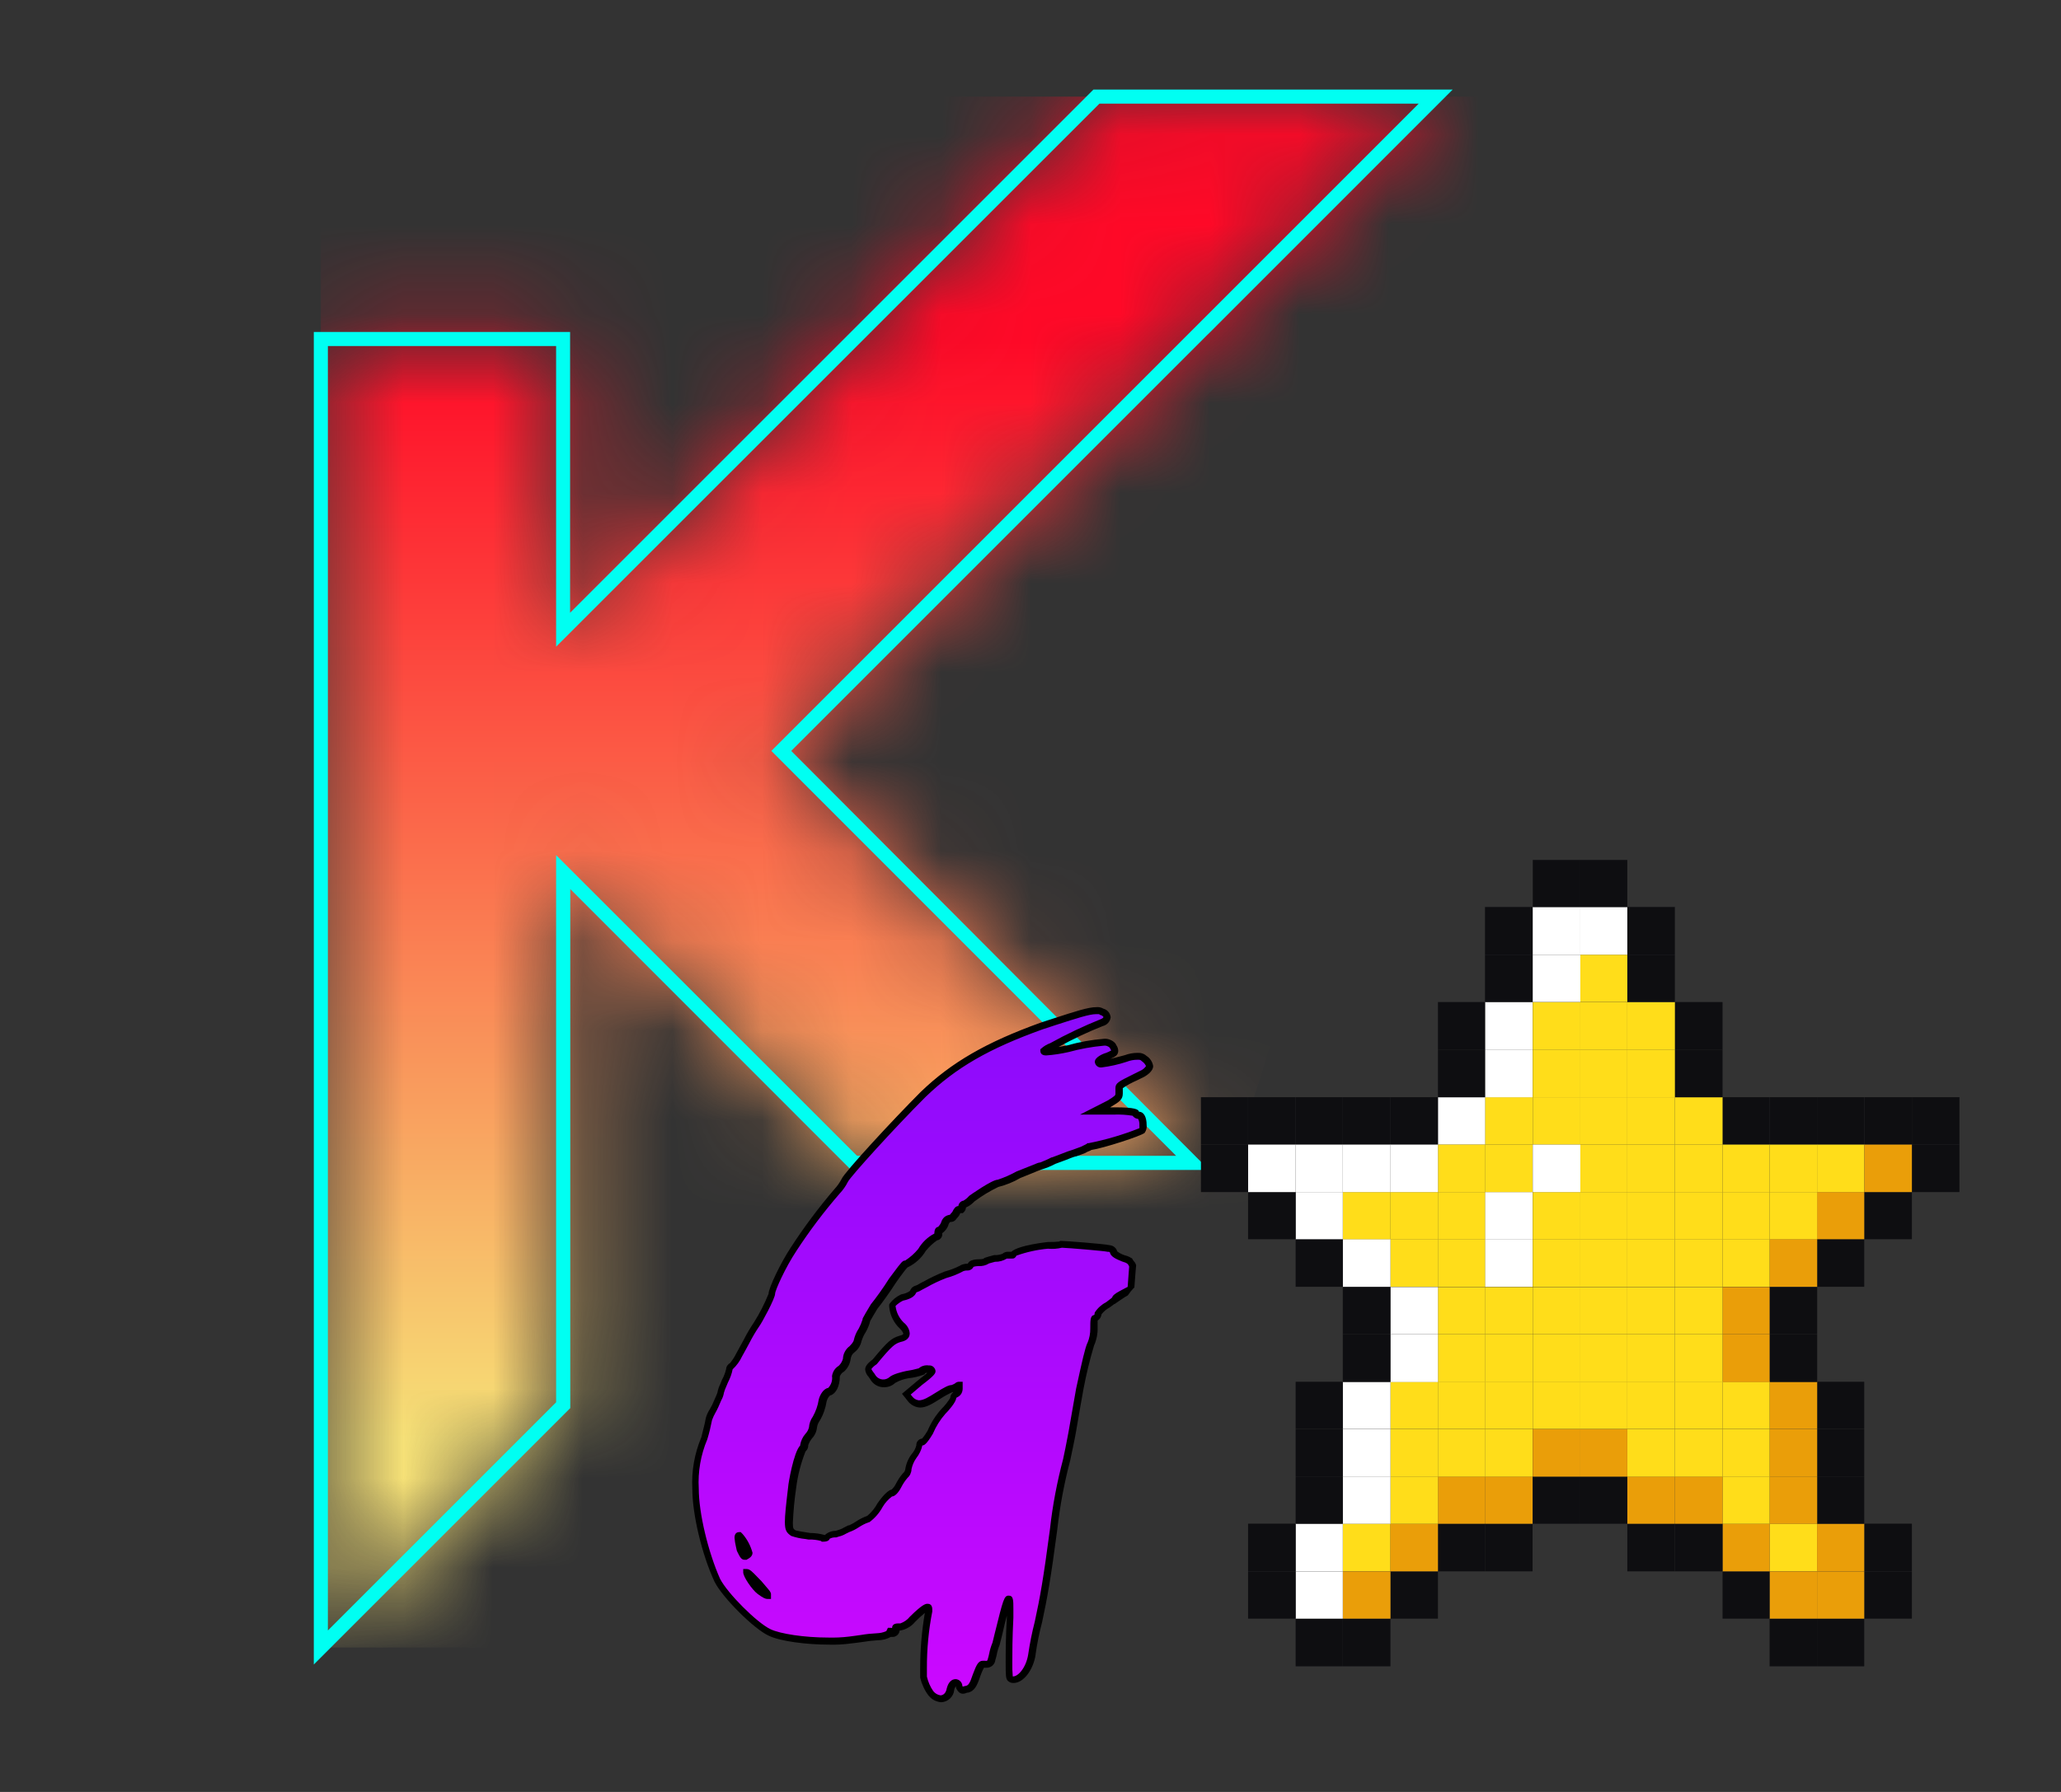 <svg width="23" height="20" viewBox="0 0 23 20" fill="none" xmlns="http://www.w3.org/2000/svg">
<rect x="0" y="0" width="23" height="20" fill="#333333" stroke="none"/>
<mask id="mask0_3838_354680" style="mask-type:luminance" maskUnits="userSpaceOnUse" x="3" y="1" width="14" height="18">
<path d="M3.58 18.388V3.783H6.285V7.031L12.234 1.078H16.023L8.719 8.381L13.316 12.979H9.53L6.285 9.733V15.683L3.58 18.388Z" fill="white"/>
</mask>
<g mask="url(#mask0_3838_354680)">
<path d="M17.181 2.146C17.298 1.728 17.54 1.355 17.875 1.078H3.58V18.388H19.547C19.501 18.216 19.473 18.041 19.462 17.864C19.436 17.431 19.436 16.996 19.462 16.563C19.123 16.262 18.797 15.947 18.474 15.624C18.246 15.397 18.018 15.17 17.789 14.943C17.446 15.127 17.061 15.216 16.672 15.202C15.729 15.16 15.028 14.678 14.501 13.924C14.214 13.495 14.014 13.015 13.912 12.509" fill="url(#paint0_linear_3838_354680)"/>
</g>
<path d="M8.83 8.381L13.461 3.75L13.507 3.705L16.211 1H12.202L6.362 6.839V3.705H3.502V18.578L6.364 15.716V9.923L9.498 13.058H13.493L8.83 8.381ZM9.564 12.9L6.206 9.544V15.651L3.659 18.198V3.862H6.206V7.218L12.269 1.157H15.832L8.608 8.381L13.125 12.9H9.564Z" fill="#00FFF2"/>
<path d="M12.45 14.489C12.45 14.477 12.478 14.458 12.517 14.437C12.514 14.447 12.511 14.458 12.507 14.469C12.521 14.455 12.537 14.444 12.555 14.435C12.585 14.382 12.617 14.33 12.65 14.284C12.656 14.25 12.662 14.217 12.67 14.184C12.661 14.155 12.655 14.125 12.649 14.096C12.649 14.096 12.649 14.099 12.649 14.101C12.649 14.108 12.646 14.114 12.644 14.12C12.626 14.077 12.603 14.058 12.539 14.041C12.474 14.023 12.429 13.992 12.429 13.968C12.426 13.957 12.42 13.948 12.411 13.942C12.402 13.935 12.392 13.931 12.381 13.931C12.345 13.919 11.895 13.882 11.846 13.882C11.799 13.895 11.749 13.899 11.701 13.895C11.543 13.907 11.312 13.968 11.312 13.992C11.312 14.004 11.312 14.004 11.3 14.004H11.251C11.244 14.003 11.238 14.004 11.231 14.006C11.225 14.008 11.219 14.011 11.214 14.016C11.181 14.034 11.143 14.043 11.105 14.041C11.057 14.053 11.02 14.065 11.02 14.065C11.02 14.077 10.971 14.089 10.923 14.089C10.886 14.089 10.838 14.101 10.838 14.114C10.838 14.126 10.826 14.138 10.802 14.138C10.781 14.137 10.76 14.141 10.741 14.15C10.684 14.182 10.622 14.207 10.558 14.223C10.479 14.255 10.402 14.291 10.327 14.332C10.296 14.351 10.264 14.367 10.23 14.381C10.222 14.383 10.214 14.388 10.207 14.394C10.201 14.401 10.196 14.409 10.194 14.417C10.162 14.452 10.119 14.473 10.072 14.478C10.03 14.497 9.992 14.526 9.963 14.563V14.575C9.972 14.659 10.01 14.737 10.072 14.794C10.109 14.83 10.121 14.854 10.121 14.879C10.121 14.915 10.097 14.928 10.048 14.94C9.975 14.964 9.939 14.988 9.769 15.195C9.72 15.231 9.696 15.256 9.696 15.28C9.696 15.304 9.72 15.328 9.744 15.365C9.756 15.387 9.773 15.406 9.795 15.419C9.816 15.432 9.841 15.438 9.866 15.438C9.902 15.438 9.937 15.425 9.963 15.401C10.015 15.37 10.073 15.349 10.133 15.341C10.187 15.334 10.239 15.322 10.29 15.304C10.302 15.28 10.338 15.28 10.375 15.28C10.399 15.28 10.412 15.292 10.412 15.304C10.412 15.317 10.375 15.352 10.278 15.425L10.121 15.559L10.17 15.62C10.195 15.647 10.229 15.665 10.267 15.668C10.327 15.668 10.388 15.632 10.486 15.572C10.53 15.54 10.579 15.515 10.631 15.499C10.653 15.494 10.673 15.485 10.692 15.474C10.704 15.462 10.704 15.462 10.716 15.462V15.499C10.716 15.511 10.713 15.524 10.707 15.534C10.7 15.545 10.691 15.554 10.68 15.559C10.655 15.572 10.643 15.584 10.643 15.608C10.616 15.662 10.579 15.712 10.534 15.754C10.473 15.822 10.424 15.9 10.388 15.984C10.352 16.045 10.315 16.094 10.303 16.094C10.299 16.093 10.295 16.094 10.291 16.095C10.287 16.096 10.283 16.098 10.279 16.1C10.276 16.103 10.273 16.106 10.271 16.11C10.269 16.113 10.267 16.117 10.267 16.122C10.266 16.124 10.266 16.127 10.267 16.13C10.257 16.175 10.236 16.217 10.206 16.252C10.174 16.295 10.153 16.345 10.145 16.398C10.144 16.412 10.14 16.425 10.134 16.438C10.128 16.45 10.12 16.462 10.109 16.471C10.08 16.504 10.056 16.541 10.036 16.58C10.011 16.628 9.975 16.665 9.963 16.665C9.939 16.665 9.878 16.726 9.829 16.799C9.797 16.86 9.751 16.914 9.696 16.956C9.653 16.972 9.612 16.992 9.574 17.017C9.545 17.038 9.512 17.054 9.477 17.065L9.428 17.09C9.398 17.106 9.365 17.118 9.331 17.126C9.283 17.126 9.234 17.15 9.234 17.163C9.234 17.175 9.21 17.175 9.198 17.175C9.148 17.155 9.094 17.147 9.041 17.15C8.979 17.143 8.918 17.131 8.858 17.114C8.822 17.09 8.81 17.077 8.81 16.992C8.81 16.92 8.822 16.81 8.846 16.604C8.858 16.458 8.944 16.166 8.968 16.166C8.976 16.156 8.981 16.143 8.98 16.13C8.989 16.094 9.005 16.061 9.029 16.033C9.055 16.006 9.072 15.972 9.077 15.935C9.08 15.9 9.093 15.867 9.113 15.838C9.15 15.774 9.175 15.704 9.186 15.632C9.199 15.583 9.235 15.534 9.26 15.534C9.296 15.522 9.332 15.461 9.332 15.364C9.336 15.346 9.343 15.33 9.354 15.315C9.364 15.3 9.378 15.288 9.393 15.279C9.425 15.25 9.446 15.212 9.454 15.17C9.455 15.148 9.461 15.127 9.472 15.108C9.483 15.089 9.497 15.073 9.515 15.061C9.545 15.036 9.566 15.002 9.575 14.963C9.585 14.924 9.602 14.887 9.624 14.854C9.647 14.816 9.663 14.775 9.672 14.733C9.685 14.708 9.721 14.647 9.757 14.587C9.806 14.526 9.904 14.392 9.967 14.295C10.009 14.23 10.058 14.169 10.113 14.113C10.149 14.113 10.295 13.979 10.295 13.956C10.295 13.932 10.428 13.81 10.452 13.81C10.464 13.81 10.477 13.798 10.477 13.774C10.477 13.761 10.477 13.737 10.489 13.737C10.501 13.737 10.525 13.713 10.55 13.664C10.562 13.628 10.586 13.604 10.61 13.604H10.622C10.634 13.604 10.646 13.579 10.671 13.555C10.683 13.531 10.695 13.506 10.707 13.506H10.732C10.739 13.5 10.743 13.491 10.744 13.482C10.744 13.458 10.757 13.445 10.768 13.445C10.802 13.432 10.831 13.412 10.854 13.385C10.939 13.324 11.109 13.215 11.145 13.215C11.226 13.192 11.303 13.159 11.376 13.117C11.498 13.069 11.607 13.021 11.619 13.021C11.67 13.005 11.719 12.985 11.765 12.96C11.838 12.935 11.947 12.887 11.996 12.874C12.037 12.862 12.078 12.846 12.117 12.826C12.142 12.814 12.154 12.814 12.166 12.802C12.287 12.79 12.725 12.644 12.749 12.619C12.76 12.601 12.764 12.579 12.761 12.558C12.761 12.51 12.749 12.45 12.713 12.45C12.7 12.45 12.676 12.437 12.676 12.425C12.676 12.412 12.591 12.401 12.445 12.401H12.227L12.372 12.328C12.47 12.267 12.494 12.255 12.494 12.206V12.146C12.494 12.109 12.53 12.097 12.749 11.988C12.798 11.964 12.834 11.928 12.834 11.903C12.831 11.885 12.824 11.869 12.813 11.854C12.803 11.839 12.789 11.827 12.774 11.818C12.764 11.809 12.752 11.802 12.74 11.798C12.727 11.793 12.713 11.792 12.7 11.793C12.655 11.793 12.609 11.802 12.567 11.818C12.479 11.845 12.39 11.866 12.299 11.879C12.275 11.879 12.263 11.867 12.263 11.854C12.263 11.842 12.312 11.806 12.36 11.793C12.421 11.769 12.445 11.757 12.445 11.733C12.445 11.709 12.433 11.697 12.421 11.672C12.409 11.659 12.393 11.649 12.377 11.643C12.36 11.637 12.342 11.634 12.324 11.636C12.188 11.647 12.054 11.672 11.923 11.709C11.843 11.727 11.761 11.739 11.68 11.745C11.668 11.745 11.655 11.745 11.655 11.733C11.681 11.712 11.709 11.695 11.74 11.684C11.921 11.584 12.108 11.495 12.299 11.417C12.336 11.405 12.36 11.381 12.36 11.357C12.36 11.332 12.336 11.308 12.299 11.296C12.287 11.283 12.263 11.283 12.239 11.283C12.142 11.283 11.972 11.344 11.631 11.454C11.024 11.672 10.647 11.891 10.307 12.219C9.967 12.559 9.457 13.118 9.432 13.179C9.41 13.223 9.381 13.264 9.347 13.3C9.171 13.504 9.008 13.719 8.861 13.944C8.739 14.127 8.618 14.394 8.618 14.443C8.618 14.479 8.484 14.734 8.448 14.783C8.412 14.831 8.375 14.904 8.254 15.123C8.232 15.175 8.199 15.22 8.156 15.257C8.149 15.263 8.145 15.272 8.144 15.281C8.135 15.328 8.119 15.373 8.095 15.414C8.074 15.457 8.058 15.502 8.047 15.548C8.047 15.56 8.011 15.633 7.986 15.694C7.956 15.743 7.931 15.796 7.913 15.851C7.913 15.863 7.889 15.961 7.865 16.058C7.79 16.234 7.757 16.425 7.767 16.617C7.767 16.909 7.877 17.346 8.011 17.637C8.095 17.808 8.436 18.148 8.594 18.221C8.715 18.281 9.007 18.318 9.25 18.318C9.331 18.32 9.412 18.316 9.493 18.306C9.602 18.293 9.736 18.269 9.797 18.269C9.844 18.27 9.89 18.257 9.93 18.233L9.942 18.209C9.954 18.209 9.954 18.209 9.954 18.221V18.232C9.961 18.232 9.968 18.232 9.974 18.23C9.98 18.227 9.986 18.224 9.991 18.22C9.996 18.215 9.999 18.209 10.001 18.203C10.003 18.197 10.004 18.19 10.003 18.183V18.171C10.003 18.159 10.015 18.159 10.04 18.159H10.051C10.104 18.145 10.151 18.116 10.185 18.074C10.27 17.989 10.331 17.94 10.355 17.94C10.367 17.94 10.367 17.952 10.367 17.964V17.976C10.326 18.189 10.305 18.404 10.306 18.621V18.718C10.322 18.784 10.351 18.846 10.391 18.9C10.419 18.934 10.458 18.956 10.501 18.961C10.529 18.959 10.556 18.947 10.576 18.927C10.597 18.907 10.609 18.88 10.61 18.851C10.622 18.803 10.646 18.779 10.671 18.779C10.683 18.779 10.707 18.791 10.707 18.827C10.719 18.851 10.732 18.863 10.744 18.863C10.756 18.863 10.78 18.851 10.793 18.851C10.841 18.839 10.865 18.803 10.902 18.694C10.938 18.597 10.95 18.573 10.974 18.573H10.994C11.043 18.573 11.055 18.561 11.067 18.512C11.079 18.454 11.095 18.397 11.116 18.341C11.201 18.002 11.237 17.843 11.261 17.843C11.274 17.843 11.274 17.88 11.274 17.953V18.05C11.261 18.281 11.261 18.439 11.261 18.548C11.261 18.657 11.261 18.718 11.274 18.73C11.278 18.735 11.284 18.738 11.291 18.74C11.297 18.742 11.304 18.743 11.31 18.742C11.395 18.742 11.493 18.621 11.517 18.463C11.517 18.427 11.553 18.257 11.589 18.096C11.65 17.817 11.687 17.611 11.76 17.064C11.789 16.801 11.837 16.541 11.905 16.286C11.93 16.177 11.954 16.043 11.966 15.982C11.99 15.837 12.027 15.63 12.051 15.497C12.124 15.168 12.149 15.059 12.173 14.998C12.199 14.941 12.211 14.879 12.209 14.816C12.209 14.755 12.209 14.707 12.221 14.707C12.232 14.703 12.241 14.697 12.248 14.688C12.254 14.679 12.258 14.669 12.258 14.658C12.286 14.617 12.323 14.584 12.367 14.561C12.414 14.525 12.45 14.501 12.45 14.489ZM8.308 17.371C8.295 17.371 8.283 17.347 8.259 17.298C8.248 17.254 8.24 17.209 8.235 17.164C8.235 17.152 8.235 17.14 8.247 17.14L8.259 17.152C8.303 17.206 8.336 17.268 8.356 17.334C8.356 17.347 8.344 17.359 8.32 17.371H8.308ZM8.479 17.76C8.417 17.703 8.367 17.632 8.334 17.553C8.358 17.553 8.407 17.614 8.467 17.675C8.504 17.712 8.537 17.753 8.565 17.797V17.809C8.55 17.809 8.526 17.797 8.479 17.76Z" fill="url(#paint1_linear_3838_354680)"/>
<path d="M12.586 14.458C12.607 14.427 12.631 14.397 12.657 14.37L12.582 14.364L12.497 14.409C12.437 14.441 12.416 14.462 12.411 14.482C12.402 14.49 12.382 14.506 12.365 14.518L12.343 14.535C12.292 14.561 12.249 14.6 12.218 14.648L12.215 14.658V14.668C12.214 14.671 12.212 14.675 12.209 14.677C12.167 14.684 12.167 14.736 12.167 14.826C12.168 14.881 12.158 14.935 12.137 14.986L12.133 14.993C12.107 15.057 12.081 15.167 12.009 15.499C11.986 15.627 11.95 15.833 11.924 15.984C11.921 16 11.916 16.025 11.911 16.052C11.898 16.119 11.881 16.209 11.864 16.285C11.796 16.542 11.746 16.804 11.717 17.068C11.643 17.626 11.607 17.827 11.548 18.098C11.517 18.219 11.492 18.343 11.474 18.467C11.451 18.611 11.363 18.714 11.302 18.711C11.297 18.658 11.296 18.606 11.297 18.553C11.297 18.449 11.297 18.287 11.309 18.055V17.958C11.309 17.859 11.309 17.809 11.257 17.809C11.205 17.809 11.196 17.849 11.1 18.235L11.076 18.333C11.06 18.372 11.047 18.413 11.039 18.456C11.035 18.475 11.031 18.493 11.026 18.508C11.024 18.518 11.021 18.527 11.016 18.536C11.008 18.538 10.999 18.538 10.991 18.536H10.968C10.916 18.536 10.896 18.585 10.858 18.684C10.822 18.793 10.806 18.809 10.78 18.816C10.769 18.817 10.759 18.82 10.749 18.824H10.744C10.742 18.822 10.741 18.82 10.74 18.818C10.739 18.798 10.731 18.779 10.717 18.765C10.704 18.751 10.685 18.742 10.665 18.741C10.618 18.741 10.582 18.778 10.565 18.846C10.556 18.902 10.521 18.922 10.495 18.922C10.463 18.917 10.435 18.9 10.415 18.875C10.381 18.826 10.357 18.771 10.344 18.713V18.62C10.343 18.407 10.363 18.195 10.404 17.986V17.963C10.404 17.906 10.37 17.9 10.351 17.9C10.332 17.9 10.299 17.9 10.153 18.045C10.126 18.079 10.089 18.104 10.048 18.119H10.031C10.008 18.119 9.955 18.119 9.955 18.171C9.948 18.169 9.941 18.168 9.934 18.168H9.909L9.891 18.205C9.858 18.22 9.822 18.228 9.786 18.229C9.726 18.232 9.667 18.238 9.609 18.248C9.565 18.254 9.52 18.261 9.476 18.266C9.397 18.276 9.318 18.279 9.239 18.277C8.981 18.277 8.707 18.236 8.599 18.184C8.449 18.114 8.116 17.781 8.035 17.62C7.902 17.32 7.798 16.888 7.798 16.614C7.787 16.426 7.82 16.238 7.893 16.065C7.915 15.994 7.932 15.922 7.946 15.85C7.957 15.82 7.97 15.791 7.986 15.764C7.995 15.747 8.006 15.729 8.016 15.705C8.026 15.682 8.038 15.653 8.049 15.629C8.064 15.603 8.074 15.574 8.079 15.544C8.086 15.52 8.095 15.495 8.106 15.472C8.112 15.458 8.119 15.442 8.124 15.429C8.148 15.383 8.166 15.334 8.176 15.283C8.22 15.242 8.256 15.193 8.281 15.139C8.315 15.079 8.341 15.03 8.363 14.989C8.396 14.925 8.432 14.863 8.473 14.803C8.503 14.763 8.65 14.492 8.65 14.439C8.65 14.403 8.762 14.151 8.888 13.961C9.034 13.737 9.195 13.524 9.37 13.322C9.407 13.283 9.438 13.239 9.462 13.191C9.489 13.134 9.978 12.594 10.328 12.244C10.668 11.916 11.035 11.704 11.637 11.488L11.78 11.441C12.023 11.363 12.157 11.319 12.233 11.319H12.266L12.272 11.325L12.281 11.329C12.288 11.33 12.294 11.333 12.3 11.337C12.306 11.341 12.311 11.346 12.315 11.352C12.312 11.357 12.307 11.362 12.302 11.366C12.296 11.37 12.29 11.373 12.284 11.375C12.091 11.453 11.902 11.542 11.72 11.643C11.684 11.656 11.65 11.676 11.622 11.701L11.61 11.711V11.728C11.61 11.744 11.616 11.78 11.674 11.78C11.758 11.774 11.843 11.761 11.926 11.742C12.054 11.707 12.185 11.683 12.318 11.671C12.329 11.669 12.341 11.67 12.352 11.674C12.364 11.678 12.374 11.684 12.383 11.692L12.39 11.705C12.395 11.711 12.398 11.718 12.4 11.725C12.381 11.736 12.362 11.744 12.342 11.752C12.307 11.761 12.218 11.801 12.218 11.85C12.218 11.851 12.218 11.853 12.218 11.854C12.22 11.872 12.229 11.889 12.243 11.9C12.257 11.911 12.275 11.916 12.293 11.914C12.388 11.902 12.482 11.881 12.573 11.851C12.611 11.836 12.652 11.828 12.694 11.828C12.717 11.828 12.727 11.828 12.739 11.841L12.745 11.846C12.764 11.859 12.78 11.877 12.789 11.899C12.773 11.922 12.751 11.94 12.725 11.951L12.643 11.992C12.481 12.072 12.448 12.089 12.448 12.144V12.205C12.448 12.226 12.445 12.231 12.361 12.283L12.053 12.44H12.438C12.505 12.438 12.572 12.442 12.639 12.453C12.646 12.463 12.656 12.471 12.666 12.477C12.677 12.484 12.69 12.487 12.702 12.489C12.712 12.511 12.717 12.535 12.715 12.559C12.716 12.57 12.716 12.581 12.715 12.592C12.532 12.665 12.342 12.721 12.149 12.759H12.135L12.125 12.769C12.125 12.769 12.122 12.769 12.114 12.774C12.105 12.78 12.096 12.782 12.087 12.787L12.079 12.792C12.064 12.799 12.049 12.805 12.033 12.81L11.971 12.833C11.941 12.841 11.896 12.858 11.848 12.877C11.81 12.892 11.771 12.907 11.74 12.918H11.734C11.693 12.94 11.65 12.958 11.607 12.975C11.592 12.975 11.581 12.979 11.477 13.022L11.344 13.075C11.277 13.112 11.207 13.143 11.134 13.167C11.069 13.167 10.82 13.344 10.82 13.344L10.815 13.348C10.797 13.369 10.776 13.386 10.752 13.401C10.738 13.402 10.724 13.41 10.713 13.421C10.703 13.431 10.697 13.446 10.695 13.461C10.662 13.461 10.643 13.494 10.628 13.526C10.62 13.535 10.613 13.543 10.607 13.55L10.601 13.558C10.578 13.561 10.556 13.57 10.538 13.585C10.521 13.601 10.509 13.621 10.503 13.643C10.495 13.662 10.484 13.678 10.47 13.693C10.449 13.696 10.427 13.713 10.427 13.768C10.352 13.807 10.29 13.867 10.247 13.94C10.206 13.99 10.157 14.033 10.102 14.069C10.073 14.069 10.06 14.085 9.962 14.217L9.923 14.269C9.862 14.368 9.766 14.5 9.719 14.557L9.716 14.562C9.673 14.633 9.642 14.686 9.63 14.71L9.626 14.719V14.727C9.615 14.762 9.601 14.795 9.584 14.827C9.557 14.867 9.538 14.912 9.528 14.958C9.528 14.963 9.519 14.987 9.481 15.025C9.459 15.041 9.441 15.062 9.428 15.087C9.415 15.111 9.408 15.137 9.407 15.165C9.399 15.195 9.383 15.222 9.36 15.244C9.34 15.256 9.322 15.273 9.309 15.293C9.297 15.313 9.288 15.335 9.285 15.359C9.289 15.383 9.286 15.407 9.279 15.43C9.271 15.453 9.259 15.474 9.242 15.491C9.19 15.499 9.15 15.568 9.137 15.62C9.127 15.687 9.104 15.752 9.071 15.811C9.046 15.846 9.031 15.887 9.028 15.93C9.022 15.956 9.009 15.98 8.991 16L8.986 16.006C8.957 16.04 8.938 16.081 8.93 16.125V16.133C8.856 16.207 8.796 16.566 8.796 16.592C8.77 16.81 8.759 16.913 8.759 16.986C8.759 17.081 8.777 17.107 8.83 17.143C8.881 17.16 8.933 17.172 8.987 17.177L9.022 17.183H9.029C9.074 17.182 9.118 17.187 9.162 17.199L9.17 17.207H9.187C9.234 17.207 9.253 17.192 9.259 17.174C9.278 17.164 9.299 17.159 9.321 17.159H9.333L9.36 17.15C9.388 17.144 9.415 17.133 9.44 17.118L9.479 17.099C9.516 17.086 9.551 17.068 9.584 17.046C9.619 17.023 9.656 17.004 9.696 16.99H9.701C9.763 16.945 9.814 16.886 9.85 16.819C9.877 16.773 9.913 16.734 9.955 16.702C9.999 16.702 10.045 16.626 10.059 16.597C10.077 16.562 10.099 16.528 10.125 16.498C10.139 16.485 10.151 16.47 10.159 16.453C10.167 16.435 10.172 16.417 10.172 16.398C10.181 16.354 10.199 16.312 10.225 16.275C10.258 16.233 10.282 16.185 10.293 16.133C10.31 16.133 10.336 16.126 10.409 16.005L10.412 15.999C10.446 15.919 10.492 15.846 10.549 15.781C10.582 15.749 10.671 15.648 10.671 15.603C10.675 15.599 10.68 15.596 10.685 15.594C10.703 15.585 10.718 15.572 10.728 15.555C10.738 15.538 10.743 15.518 10.743 15.498V15.422H10.704C10.695 15.422 10.686 15.423 10.678 15.427C10.67 15.43 10.663 15.435 10.657 15.441C10.645 15.448 10.632 15.454 10.619 15.459C10.585 15.459 10.537 15.485 10.452 15.538C10.359 15.596 10.307 15.629 10.254 15.629C10.229 15.626 10.205 15.614 10.188 15.595L10.163 15.565L10.29 15.457C10.429 15.352 10.44 15.328 10.44 15.304C10.44 15.303 10.44 15.301 10.44 15.3C10.438 15.282 10.428 15.266 10.414 15.254C10.4 15.243 10.382 15.238 10.364 15.24C10.345 15.237 10.324 15.238 10.305 15.244C10.286 15.249 10.268 15.259 10.253 15.272C10.207 15.285 10.161 15.295 10.113 15.302C10.08 15.309 9.962 15.335 9.923 15.373L9.908 15.383C9.884 15.397 9.856 15.4 9.829 15.393C9.802 15.385 9.779 15.367 9.766 15.343C9.76 15.333 9.753 15.323 9.746 15.315C9.737 15.304 9.73 15.292 9.724 15.28C9.74 15.259 9.759 15.242 9.781 15.228L9.788 15.221C9.956 15.017 9.987 14.999 10.047 14.979C10.085 14.97 10.152 14.954 10.152 14.88C10.15 14.857 10.143 14.835 10.132 14.816C10.121 14.796 10.106 14.778 10.088 14.764C10.036 14.715 10.002 14.648 9.994 14.576C10.018 14.552 10.046 14.532 10.077 14.517C10.11 14.51 10.195 14.489 10.22 14.436L10.224 14.428L10.23 14.423C10.251 14.417 10.27 14.408 10.288 14.396L10.341 14.368C10.411 14.328 10.485 14.293 10.561 14.264C10.627 14.246 10.691 14.22 10.752 14.187C10.765 14.182 10.779 14.18 10.793 14.18C10.807 14.181 10.822 14.178 10.835 14.17C10.848 14.163 10.858 14.152 10.864 14.139C10.881 14.134 10.899 14.131 10.916 14.131C10.959 14.134 11.002 14.124 11.038 14.101C11.051 14.097 11.075 14.09 11.104 14.083C11.15 14.084 11.196 14.072 11.236 14.047H11.293C11.303 14.048 11.314 14.046 11.323 14.04C11.332 14.034 11.339 14.025 11.342 14.015C11.455 13.974 11.574 13.948 11.694 13.937C11.747 13.942 11.8 13.938 11.851 13.926C11.931 13.929 12.326 13.962 12.364 13.972H12.376C12.38 13.973 12.383 13.975 12.386 13.978C12.393 14.024 12.453 14.052 12.523 14.08C12.58 14.096 12.59 14.108 12.601 14.136L12.584 14.367L12.659 14.373C12.659 14.369 12.677 14.125 12.679 14.12C12.675 14.112 12.671 14.104 12.668 14.095C12.653 14.078 12.639 14.059 12.629 14.039V14.044C12.606 14.028 12.58 14.017 12.553 14.011C12.522 14.001 12.493 13.986 12.468 13.967C12.463 13.949 12.452 13.932 12.438 13.92C12.423 13.908 12.405 13.9 12.386 13.898C12.313 13.882 11.884 13.85 11.846 13.85H11.83L11.822 13.857C11.781 13.861 11.739 13.863 11.697 13.862C11.694 13.862 11.363 13.897 11.287 13.971H11.251C11.239 13.97 11.228 13.972 11.217 13.976C11.207 13.979 11.197 13.985 11.188 13.993C11.162 14.004 11.133 14.009 11.105 14.008H11.095C11.046 14.02 11.007 14.033 11.007 14.033L10.98 14.042V14.049C10.961 14.053 10.942 14.055 10.923 14.055C10.911 14.055 10.818 14.055 10.801 14.104C10.774 14.104 10.747 14.109 10.723 14.12L10.714 14.126C10.659 14.154 10.602 14.176 10.542 14.192C10.462 14.224 10.385 14.26 10.31 14.302C10.289 14.312 10.269 14.323 10.257 14.33C10.247 14.337 10.236 14.343 10.224 14.347C10.208 14.351 10.194 14.358 10.182 14.368C10.17 14.379 10.161 14.392 10.156 14.407C10.129 14.427 10.097 14.44 10.063 14.445L10.054 14.448C10.003 14.472 9.959 14.508 9.926 14.553L9.923 14.561V14.583C9.931 14.677 9.974 14.765 10.043 14.829C10.076 14.862 10.08 14.882 10.08 14.886C10.08 14.891 10.08 14.898 10.034 14.91C9.949 14.936 9.906 14.971 9.74 15.172C9.695 15.206 9.655 15.241 9.655 15.286C9.658 15.316 9.672 15.345 9.693 15.367C9.698 15.375 9.704 15.384 9.708 15.388C9.723 15.417 9.745 15.441 9.773 15.458C9.801 15.475 9.833 15.484 9.865 15.483C9.911 15.484 9.956 15.467 9.99 15.435C10.036 15.409 10.086 15.391 10.138 15.383C10.196 15.377 10.253 15.363 10.308 15.343L10.318 15.339L10.324 15.327C10.331 15.324 10.339 15.322 10.348 15.323C10.33 15.339 10.3 15.363 10.253 15.399L10.066 15.556L10.141 15.65C10.174 15.685 10.218 15.707 10.266 15.71C10.337 15.71 10.4 15.671 10.505 15.605C10.545 15.579 10.587 15.556 10.63 15.538H10.639C10.629 15.545 10.62 15.555 10.614 15.566C10.608 15.577 10.604 15.59 10.604 15.603C10.576 15.648 10.543 15.69 10.505 15.727C10.441 15.798 10.389 15.88 10.352 15.968C10.334 15.999 10.314 16.029 10.29 16.056C10.272 16.058 10.255 16.067 10.243 16.081C10.231 16.095 10.225 16.113 10.226 16.131C10.217 16.168 10.199 16.201 10.174 16.229C10.137 16.278 10.112 16.336 10.103 16.396C10.101 16.414 10.092 16.43 10.078 16.442C10.046 16.478 10.02 16.518 9.998 16.561C9.986 16.585 9.97 16.607 9.95 16.625C9.889 16.638 9.805 16.761 9.793 16.778C9.764 16.832 9.725 16.88 9.678 16.919C9.633 16.935 9.59 16.957 9.551 16.983C9.527 16.999 9.501 17.013 9.475 17.025H9.466L9.409 17.054L9.401 17.059C9.384 17.067 9.366 17.074 9.348 17.079L9.325 17.086C9.28 17.086 9.237 17.103 9.205 17.133C9.152 17.118 9.098 17.11 9.043 17.11L9.01 17.105C8.963 17.098 8.89 17.085 8.879 17.081C8.853 17.063 8.848 17.063 8.848 16.992C8.854 16.863 8.866 16.734 8.885 16.606C8.902 16.467 8.938 16.33 8.989 16.2L8.996 16.193C9.012 16.176 9.021 16.153 9.02 16.129C9.029 16.103 9.043 16.078 9.06 16.056C9.092 16.023 9.112 15.98 9.117 15.934C9.121 15.905 9.132 15.878 9.149 15.855C9.188 15.789 9.213 15.716 9.225 15.64C9.232 15.615 9.245 15.591 9.265 15.573H9.272C9.332 15.55 9.372 15.468 9.372 15.363C9.38 15.341 9.395 15.322 9.415 15.311L9.422 15.306C9.461 15.269 9.486 15.221 9.493 15.168C9.495 15.153 9.499 15.139 9.507 15.125C9.514 15.112 9.525 15.101 9.537 15.092L9.543 15.087C9.58 15.056 9.605 15.013 9.615 14.966C9.626 14.932 9.641 14.899 9.66 14.87C9.683 14.83 9.701 14.787 9.712 14.742C9.727 14.713 9.761 14.66 9.791 14.608C9.84 14.548 9.936 14.414 9.997 14.318L10.034 14.265C10.07 14.216 10.112 14.16 10.127 14.146C10.212 14.106 10.283 14.042 10.331 13.962C10.367 13.917 10.41 13.877 10.457 13.844C10.475 13.842 10.49 13.832 10.501 13.818C10.512 13.804 10.517 13.787 10.515 13.77V13.764C10.545 13.742 10.569 13.712 10.583 13.677V13.672C10.591 13.648 10.604 13.638 10.607 13.638H10.619C10.63 13.637 10.642 13.633 10.651 13.626C10.661 13.62 10.669 13.611 10.675 13.601C10.681 13.593 10.688 13.585 10.695 13.578L10.703 13.567C10.706 13.56 10.712 13.548 10.717 13.54H10.745L10.756 13.529C10.77 13.515 10.779 13.496 10.78 13.477C10.816 13.461 10.848 13.438 10.875 13.409C10.958 13.347 11.047 13.293 11.141 13.248C11.227 13.226 11.31 13.193 11.386 13.148C11.433 13.13 11.47 13.115 11.515 13.096C11.561 13.077 11.609 13.057 11.62 13.054C11.675 13.038 11.727 13.017 11.777 12.99C11.809 12.979 11.841 12.967 11.886 12.95C11.931 12.932 11.978 12.913 12.003 12.907H12.007C12.03 12.898 12.051 12.891 12.069 12.885C12.092 12.878 12.115 12.868 12.136 12.855L12.151 12.849C12.161 12.846 12.171 12.841 12.179 12.835C12.312 12.816 12.738 12.678 12.774 12.644C12.792 12.618 12.8 12.587 12.796 12.556C12.796 12.465 12.763 12.408 12.711 12.408C12.704 12.382 12.668 12.359 12.442 12.359H12.389L12.406 12.349C12.493 12.296 12.53 12.272 12.53 12.204V12.145C12.577 12.112 12.629 12.084 12.682 12.061L12.764 12.021C12.811 11.996 12.869 11.949 12.869 11.9C12.866 11.876 12.857 11.854 12.844 11.834C12.831 11.813 12.814 11.797 12.793 11.784C12.78 11.772 12.764 11.763 12.748 11.758C12.731 11.752 12.713 11.75 12.695 11.751C12.646 11.751 12.598 11.76 12.552 11.777C12.514 11.787 12.447 11.805 12.391 11.818C12.441 11.798 12.479 11.777 12.479 11.73C12.479 11.708 12.472 11.686 12.459 11.667L12.451 11.652L12.444 11.642C12.428 11.625 12.408 11.612 12.386 11.604C12.365 11.595 12.342 11.592 12.319 11.594C12.18 11.605 12.044 11.63 11.91 11.668L11.813 11.685C11.973 11.597 12.138 11.519 12.307 11.452C12.33 11.446 12.351 11.434 12.366 11.417C12.382 11.399 12.392 11.377 12.395 11.354C12.392 11.332 12.384 11.31 12.369 11.293C12.355 11.276 12.336 11.264 12.314 11.258C12.29 11.244 12.262 11.238 12.234 11.241C12.145 11.241 12.007 11.286 11.757 11.367L11.613 11.414C11.008 11.632 10.617 11.857 10.274 12.188C9.971 12.491 9.421 13.086 9.392 13.159C9.37 13.2 9.344 13.238 9.312 13.272C9.136 13.478 8.973 13.695 8.826 13.922C8.712 14.094 8.577 14.376 8.577 14.44C8.532 14.551 8.478 14.658 8.414 14.759C8.372 14.822 8.333 14.887 8.299 14.955L8.217 15.105C8.197 15.146 8.172 15.184 8.143 15.218H8.138L8.127 15.229C8.112 15.243 8.104 15.262 8.103 15.281C8.093 15.323 8.078 15.363 8.057 15.4L8.039 15.445C8.023 15.477 8.012 15.51 8.006 15.544C7.999 15.564 7.991 15.583 7.982 15.602C7.97 15.625 7.958 15.66 7.949 15.677C7.94 15.694 7.93 15.712 7.921 15.729C7.897 15.765 7.88 15.806 7.872 15.848C7.872 15.864 7.844 15.97 7.826 16.043C7.75 16.224 7.716 16.419 7.726 16.615C7.726 16.9 7.831 17.346 7.974 17.654C8.062 17.83 8.411 18.178 8.574 18.254C8.707 18.321 9.014 18.356 9.248 18.356C9.33 18.359 9.413 18.354 9.495 18.343C9.538 18.339 9.584 18.332 9.629 18.326C9.684 18.317 9.739 18.31 9.795 18.307C9.846 18.307 9.896 18.295 9.941 18.27H9.952C9.964 18.271 9.976 18.27 9.987 18.266C9.998 18.262 10.008 18.255 10.017 18.247C10.03 18.234 10.038 18.216 10.04 18.198H10.05C10.114 18.186 10.172 18.151 10.213 18.101C10.247 18.066 10.284 18.033 10.321 18.002C10.286 18.206 10.269 18.413 10.269 18.62V18.725C10.286 18.796 10.317 18.864 10.361 18.923L10.365 18.927C10.382 18.948 10.402 18.965 10.426 18.977C10.45 18.989 10.476 18.997 10.502 18.999C10.539 18.998 10.575 18.983 10.602 18.957C10.629 18.932 10.646 18.897 10.649 18.86C10.652 18.845 10.659 18.831 10.669 18.82C10.669 18.822 10.669 18.824 10.669 18.826V18.838L10.673 18.846C10.68 18.861 10.702 18.904 10.745 18.904C10.757 18.904 10.77 18.901 10.781 18.897L10.793 18.892H10.803C10.873 18.875 10.903 18.819 10.939 18.71C10.95 18.677 10.964 18.645 10.98 18.614H11.003C11.029 18.616 11.054 18.608 11.074 18.591C11.093 18.575 11.106 18.552 11.108 18.526C11.113 18.512 11.118 18.492 11.123 18.47C11.13 18.432 11.14 18.396 11.155 18.361L11.183 18.251C11.201 18.167 11.22 18.094 11.236 18.033V18.05C11.223 18.282 11.223 18.445 11.223 18.55C11.223 18.693 11.223 18.736 11.247 18.76C11.255 18.768 11.266 18.774 11.277 18.779C11.288 18.783 11.3 18.784 11.312 18.784C11.42 18.784 11.53 18.642 11.557 18.469V18.463C11.574 18.343 11.598 18.224 11.629 18.107C11.688 17.833 11.725 17.629 11.799 17.07C11.828 16.809 11.877 16.55 11.944 16.296C11.962 16.216 11.979 16.126 11.993 16.059C11.998 16.032 12.002 16.009 12.006 15.991C12.031 15.839 12.068 15.633 12.091 15.504C12.122 15.34 12.161 15.178 12.209 15.018C12.237 14.955 12.251 14.887 12.249 14.818V14.739C12.261 14.731 12.271 14.721 12.279 14.709C12.286 14.696 12.291 14.683 12.293 14.668C12.317 14.638 12.347 14.612 12.381 14.594L12.412 14.572L12.437 14.553V14.556C12.437 14.556 12.562 14.468 12.586 14.458Z" fill="black"/>
<path d="M8.331 17.409L8.34 17.403C8.354 17.396 8.398 17.374 8.398 17.331C8.377 17.254 8.34 17.182 8.288 17.122L8.266 17.1H8.25C8.233 17.1 8.197 17.106 8.197 17.163C8.199 17.196 8.205 17.228 8.212 17.259L8.222 17.305L8.226 17.315C8.257 17.379 8.273 17.409 8.309 17.409H8.331Z" fill="black"/>
<path d="M8.455 17.79C8.518 17.837 8.543 17.846 8.564 17.846H8.604V17.794C8.604 17.771 8.589 17.755 8.547 17.706C8.533 17.69 8.516 17.671 8.495 17.645C8.478 17.629 8.463 17.612 8.449 17.598C8.397 17.545 8.368 17.512 8.333 17.512H8.294V17.55C8.294 17.598 8.392 17.743 8.455 17.79Z" fill="black"/>
<path d="M10.327 13.957C10.328 13.96 10.328 13.963 10.327 13.967C10.328 13.963 10.328 13.959 10.327 13.955V13.957Z" fill="black"/>
<path d="M15.517 17.006H14.985V17.538H15.517V17.006Z" fill="#FFDD1A"/>
<path d="M20.279 17.006H19.748V17.538H20.279V17.006Z" fill="#FFDD1A"/>
<path d="M21.867 12.773H21.336V13.305H21.867V12.773Z" fill="#0E0E11"/>
<path d="M21.867 12.246H21.336V12.773H21.867V12.246Z" fill="#0E0E11"/>
<path d="M21.336 17.539H20.805V18.066H21.336V17.539Z" fill="#0E0E11"/>
<path d="M21.336 17.006H20.805V17.538H21.336V17.006Z" fill="#0E0E11"/>
<path d="M21.336 13.305H20.805V13.831H21.336V13.305Z" fill="#0E0E11"/>
<path d="M21.336 12.773H20.805V13.305H21.336V12.773Z" fill="#EA9E09"/>
<path d="M21.336 12.246H20.805V12.773H21.336V12.246Z" fill="#0E0E11"/>
<path d="M20.804 18.066H20.278V18.598H20.804V18.066Z" fill="#0E0E11"/>
<path d="M20.804 17.539H20.278V18.066H20.804V17.539Z" fill="#EA9E09"/>
<path d="M20.804 17.006H20.278V17.538H20.804V17.006Z" fill="#EA9E09"/>
<path d="M20.804 16.48H20.278V17.007H20.804V16.48Z" fill="#0E0E11"/>
<path d="M20.804 15.949H20.278V16.481H20.804V15.949Z" fill="#0E0E11"/>
<path d="M20.804 15.422H20.278V15.948H20.804V15.422Z" fill="#0E0E11"/>
<path d="M20.804 13.83H20.278V14.362H20.804V13.83Z" fill="#0E0E11"/>
<path d="M20.804 13.305H20.278V13.831H20.804V13.305Z" fill="#EA9E09"/>
<path d="M20.804 12.773H20.278V13.305H20.804V12.773Z" fill="#FFDD1A"/>
<path d="M20.804 12.246H20.278V12.773H20.804V12.246Z" fill="#0E0E11"/>
<path d="M20.279 18.066H19.748V18.598H20.279V18.066Z" fill="#0E0E11"/>
<path d="M20.279 17.539H19.748V18.066H20.279V17.539Z" fill="#EA9E09"/>
<path d="M20.279 16.48H19.748V17.007H20.279V16.48Z" fill="#EA9E09"/>
<path d="M20.279 15.949H19.748V16.481H20.279V15.949Z" fill="#EA9E09"/>
<path d="M20.279 15.422H19.748V15.948H20.279V15.422Z" fill="#EA9E09"/>
<path d="M20.279 14.893H19.748V15.425H20.279V14.893Z" fill="#0E0E11"/>
<path d="M20.279 14.365H19.748V14.892H20.279V14.365Z" fill="#0E0E11"/>
<path d="M20.279 13.83H19.748V14.362H20.279V13.83Z" fill="#EA9E09"/>
<path d="M20.279 13.305H19.748V13.831H20.279V13.305Z" fill="#FFDD1A"/>
<path d="M20.279 12.773H19.748V13.305H20.279V12.773Z" fill="#FFDD1A"/>
<path d="M20.279 12.246H19.748V12.773H20.279V12.246Z" fill="#0E0E11"/>
<path d="M19.748 17.539H19.223V18.066H19.748V17.539Z" fill="#0E0E11"/>
<path d="M19.748 17.006H19.223V17.538H19.748V17.006Z" fill="#EA9E09"/>
<path d="M19.748 16.48H19.223V17.007H19.748V16.48Z" fill="#FFDD1A"/>
<path d="M19.748 15.949H19.223V16.481H19.748V15.949Z" fill="#FFDD1A"/>
<path d="M19.748 15.422H19.223V15.948H19.748V15.422Z" fill="#FFDD1A"/>
<path d="M19.748 14.893H19.223V15.425H19.748V14.893Z" fill="#EA9E09"/>
<path d="M19.748 14.365H19.223V14.892H19.748V14.365Z" fill="#EA9E09"/>
<path d="M19.748 13.83H19.223V14.362H19.748V13.83Z" fill="#FFDD1A"/>
<path d="M19.748 13.305H19.223V13.831H19.748V13.305Z" fill="#FFDD1A"/>
<path d="M19.748 12.773H19.223V13.305H19.748V12.773Z" fill="#FFDD1A"/>
<path d="M19.748 12.246H19.223V12.773H19.748V12.246Z" fill="#0E0E11"/>
<path d="M19.223 17.006H18.691V17.538H19.223V17.006Z" fill="#0E0E11"/>
<path d="M19.223 16.48H18.691V17.007H19.223V16.48Z" fill="#EA9E09"/>
<path d="M19.223 15.949H18.691V16.481H19.223V15.949Z" fill="#FFDD1A"/>
<path d="M19.223 15.422H18.691V15.948H19.223V15.422Z" fill="#FFDD1A"/>
<path d="M19.223 14.893H18.691V15.425H19.223V14.893Z" fill="#FFDD1A"/>
<path d="M19.223 14.365H18.691V14.892H19.223V14.365Z" fill="#FFDD1A"/>
<path d="M19.223 13.83H18.691V14.362H19.223V13.83Z" fill="#FFDD1A"/>
<path d="M19.223 13.305H18.691V13.831H19.223V13.305Z" fill="#FFDD1A"/>
<path d="M19.223 12.773H18.691V13.305H19.223V12.773Z" fill="#FFDD1A"/>
<path d="M19.223 12.246H18.691V12.773H19.223V12.246Z" fill="#FFDD1A"/>
<path d="M19.223 11.715H18.691V12.247H19.223V11.715Z" fill="#0E0E11"/>
<path d="M19.223 11.184H18.691V11.716H19.223V11.184Z" fill="#0E0E11"/>
<path d="M18.691 17.006H18.16V17.538H18.691V17.006Z" fill="#0E0E11"/>
<path d="M18.691 16.48H18.16V17.007H18.691V16.48Z" fill="#EA9E09"/>
<path d="M18.691 15.949H18.16V16.481H18.691V15.949Z" fill="#FFDD1A"/>
<path d="M18.691 15.422H18.16V15.948H18.691V15.422Z" fill="#FFDD1A"/>
<path d="M18.691 14.893H18.16V15.425H18.691V14.893Z" fill="#FFDD1A"/>
<path d="M18.691 14.365H18.16V14.892H18.691V14.365Z" fill="#FFDD1A"/>
<path d="M18.691 13.83H18.16V14.362H18.691V13.83Z" fill="#FFDD1A"/>
<path d="M18.691 13.305H18.16V13.831H18.691V13.305Z" fill="#FFDD1A"/>
<path d="M18.691 12.773H18.16V13.305H18.691V12.773Z" fill="#FFDD1A"/>
<path d="M18.691 12.246H18.16V12.773H18.691V12.246Z" fill="#FFDD1A"/>
<path d="M18.691 11.715H18.16V12.247H18.691V11.715Z" fill="#FFDD1A"/>
<path d="M18.691 11.184H18.16V11.716H18.691V11.184Z" fill="#FFDD1A"/>
<path d="M18.691 10.656H18.16V11.183H18.691V10.656Z" fill="#0E0E11"/>
<path d="M18.691 10.123H18.16V10.655H18.691V10.123Z" fill="#0E0E11"/>
<path d="M18.16 16.48H17.635V17.007H18.16V16.48Z" fill="#0E0E11"/>
<path d="M18.16 15.949H17.635V16.481H18.16V15.949Z" fill="#EA9E09"/>
<path d="M18.16 15.422H17.635V15.948H18.16V15.422Z" fill="#FFDD1A"/>
<path d="M18.16 14.893H17.635V15.425H18.16V14.893Z" fill="#FFDD1A"/>
<path d="M18.16 14.365H17.635V14.892H18.16V14.365Z" fill="#FFDD1A"/>
<path d="M18.16 13.83H17.635V14.362H18.16V13.83Z" fill="#FFDD1A"/>
<path d="M18.16 13.305H17.635V13.831H18.16V13.305Z" fill="#FFDD1A"/>
<path d="M18.16 12.773H17.635V13.305H18.16V12.773Z" fill="#FFDD1A"/>
<path d="M18.16 12.246H17.635V12.773H18.16V12.246Z" fill="#FFDD1A"/>
<path d="M18.16 11.715H17.635V12.247H18.16V11.715Z" fill="#FFDD1A"/>
<path d="M18.16 11.184H17.635V11.716H18.16V11.184Z" fill="#FFDD1A"/>
<path d="M18.16 10.656H17.635V11.183H18.16V10.656Z" fill="#FFDD1A"/>
<path d="M18.16 10.123H17.635V10.655H18.16V10.123Z" fill="white"/>
<path d="M18.16 9.598H17.635V10.124H18.16V9.598Z" fill="#0E0E11"/>
<path d="M17.636 16.48H17.105V17.007H17.636V16.48Z" fill="#0E0E11"/>
<path d="M17.636 15.949H17.105V16.481H17.636V15.949Z" fill="#EA9E09"/>
<path d="M17.636 15.422H17.105V15.948H17.636V15.422Z" fill="#FFDD1A"/>
<path d="M17.636 14.893H17.105V15.425H17.636V14.893Z" fill="#FFDD1A"/>
<path d="M17.636 14.365H17.105V14.892H17.636V14.365Z" fill="#FFDD1A"/>
<path d="M17.636 13.83H17.105V14.362H17.636V13.83Z" fill="#FFDD1A"/>
<path d="M17.636 13.305H17.105V13.831H17.636V13.305Z" fill="#FFDD1A"/>
<path d="M17.636 12.773H17.105V13.305H17.636V12.773Z" fill="white"/>
<path d="M17.636 12.246H17.105V12.773H17.636V12.246Z" fill="#FFDD1A"/>
<path d="M17.636 11.715H17.105V12.247H17.636V11.715Z" fill="#FFDD1A"/>
<path d="M17.636 11.184H17.105V11.716H17.636V11.184Z" fill="#FFDD1A"/>
<path d="M17.636 10.656H17.105V11.183H17.636V10.656Z" fill="white"/>
<path d="M17.636 10.123H17.105V10.655H17.636V10.123Z" fill="white"/>
<path d="M17.636 9.598H17.105V10.124H17.636V9.598Z" fill="#0E0E11"/>
<path d="M17.103 17.006H16.572V17.538H17.103V17.006Z" fill="#0E0E11"/>
<path d="M17.103 16.48H16.572V17.007H17.103V16.48Z" fill="#EA9E09"/>
<path d="M17.103 15.949H16.572V16.481H17.103V15.949Z" fill="#FFDD1A"/>
<path d="M17.103 15.422H16.572V15.948H17.103V15.422Z" fill="#FFDD1A"/>
<path d="M17.103 14.893H16.572V15.425H17.103V14.893Z" fill="#FFDD1A"/>
<path d="M17.103 14.365H16.572V14.892H17.103V14.365Z" fill="#FFDD1A"/>
<path d="M17.103 13.83H16.572V14.362H17.103V13.83Z" fill="white"/>
<path d="M17.103 13.305H16.572V13.831H17.103V13.305Z" fill="white"/>
<path d="M17.103 12.773H16.572V13.305H17.103V12.773Z" fill="#FFDD1A"/>
<path d="M17.103 12.246H16.572V12.773H17.103V12.246Z" fill="#FFDD1A"/>
<path d="M17.103 11.715H16.572V12.247H17.103V11.715Z" fill="white"/>
<path d="M17.103 11.184H16.572V11.716H17.103V11.184Z" fill="white"/>
<path d="M17.103 10.656H16.572V11.183H17.103V10.656Z" fill="#0E0E11"/>
<path d="M17.103 10.123H16.572V10.655H17.103V10.123Z" fill="#0E0E11"/>
<path d="M16.573 17.006H16.047V17.538H16.573V17.006Z" fill="#0E0E11"/>
<path d="M16.573 16.48H16.047V17.007H16.573V16.48Z" fill="#EA9E09"/>
<path d="M16.573 15.949H16.047V16.481H16.573V15.949Z" fill="#FFDD1A"/>
<path d="M16.573 15.422H16.047V15.948H16.573V15.422Z" fill="#FFDD1A"/>
<path d="M16.573 14.893H16.047V15.425H16.573V14.893Z" fill="#FFDD1A"/>
<path d="M16.573 14.365H16.047V14.892H16.573V14.365Z" fill="#FFDD1A"/>
<path d="M16.573 13.83H16.047V14.362H16.573V13.83Z" fill="#FFDD1A"/>
<path d="M16.573 13.305H16.047V13.831H16.573V13.305Z" fill="#FFDD1A"/>
<path d="M16.573 12.773H16.047V13.305H16.573V12.773Z" fill="#FFDD1A"/>
<path d="M16.573 12.246H16.047V12.773H16.573V12.246Z" fill="white"/>
<path d="M16.573 11.715H16.047V12.247H16.573V11.715Z" fill="#0E0E11"/>
<path d="M16.573 11.184H16.047V11.716H16.573V11.184Z" fill="#0E0E11"/>
<path d="M16.047 17.539H15.516V18.066H16.047V17.539Z" fill="#0E0E11"/>
<path d="M16.047 17.006H15.516V17.538H16.047V17.006Z" fill="#EA9E09"/>
<path d="M16.047 16.48H15.516V17.007H16.047V16.48Z" fill="#FFDD1A"/>
<path d="M16.047 15.949H15.516V16.481H16.047V15.949Z" fill="#FFDD1A"/>
<path d="M16.047 15.422H15.516V15.948H16.047V15.422Z" fill="#FFDD1A"/>
<path d="M16.047 14.893H15.516V15.425H16.047V14.893Z" fill="white"/>
<path d="M16.047 14.365H15.516V14.892H16.047V14.365Z" fill="white"/>
<path d="M16.047 13.83H15.516V14.362H16.047V13.83Z" fill="#FFDD1A"/>
<path d="M16.047 13.305H15.516V13.831H16.047V13.305Z" fill="#FFDD1A"/>
<path d="M16.047 12.773H15.516V13.305H16.047V12.773Z" fill="white"/>
<path d="M16.047 12.246H15.516V12.773H16.047V12.246Z" fill="#0E0E11"/>
<path d="M15.517 18.066H14.985V18.598H15.517V18.066Z" fill="#0E0E11"/>
<path d="M15.517 17.539H14.985V18.066H15.517V17.539Z" fill="#EA9E09"/>
<path d="M15.517 16.48H14.985V17.007H15.517V16.48Z" fill="white"/>
<path d="M15.517 15.949H14.985V16.481H15.517V15.949Z" fill="white"/>
<path d="M15.517 15.422H14.985V15.948H15.517V15.422Z" fill="white"/>
<path d="M15.517 14.893H14.985V15.425H15.517V14.893Z" fill="#0E0E11"/>
<path d="M15.517 14.365H14.985V14.892H15.517V14.365Z" fill="#0E0E11"/>
<path d="M15.517 13.83H14.985V14.362H15.517V13.83Z" fill="white"/>
<path d="M15.517 13.305H14.985V13.831H15.517V13.305Z" fill="#FFDD1A"/>
<path d="M15.517 12.773H14.985V13.305H15.517V12.773Z" fill="white"/>
<path d="M15.517 12.246H14.985V12.773H15.517V12.246Z" fill="#0E0E11"/>
<path d="M14.985 18.066H14.459V18.598H14.985V18.066Z" fill="#0E0E11"/>
<path d="M14.985 17.539H14.459V18.066H14.985V17.539Z" fill="white"/>
<path d="M14.985 17.006H14.459V17.538H14.985V17.006Z" fill="white"/>
<path d="M14.985 16.48H14.459V17.007H14.985V16.48Z" fill="#0E0E11"/>
<path d="M14.985 15.949H14.459V16.481H14.985V15.949Z" fill="#0E0E11"/>
<path d="M14.985 15.422H14.459V15.948H14.985V15.422Z" fill="#0E0E11"/>
<path d="M14.985 13.83H14.459V14.362H14.985V13.83Z" fill="#0E0E11"/>
<path d="M14.985 13.305H14.459V13.831H14.985V13.305Z" fill="white"/>
<path d="M14.985 12.773H14.459V13.305H14.985V12.773Z" fill="white"/>
<path d="M14.985 12.246H14.459V12.773H14.985V12.246Z" fill="#0E0E11"/>
<path d="M14.459 17.539H13.928V18.066H14.459V17.539Z" fill="#0E0E11"/>
<path d="M14.459 17.006H13.928V17.538H14.459V17.006Z" fill="#0E0E11"/>
<path d="M14.459 13.305H13.928V13.831H14.459V13.305Z" fill="#0E0E11"/>
<path d="M14.459 12.773H13.928V13.305H14.459V12.773Z" fill="white"/>
<path d="M14.459 12.246H13.928V12.773H14.459V12.246Z" fill="#0E0E11"/>
<path d="M13.928 12.773H13.402V13.305H13.928V12.773Z" fill="#0E0E11"/>
<path d="M13.928 12.246H13.402V12.773H13.928V12.246Z" fill="#0E0E11"/>
<defs>
<linearGradient id="paint0_linear_3838_354680" x1="11.507" y1="1.215" x2="11.507" y2="18.524" gradientUnits="userSpaceOnUse">
<stop stop-color="#FF0927"/>
<stop offset="0.15" stop-color="#FF0927"/>
<stop offset="0.86" stop-color="#F6E177"/>
<stop offset="1" stop-color="#F6E177"/>
</linearGradient>
<linearGradient id="paint1_linear_3838_354680" x1="10.319" y1="19.604" x2="10.319" y2="11.257" gradientUnits="userSpaceOnUse">
<stop stop-color="#D108FF"/>
<stop offset="1" stop-color="#8B0BFC"/>
</linearGradient>
</defs>
</svg>
